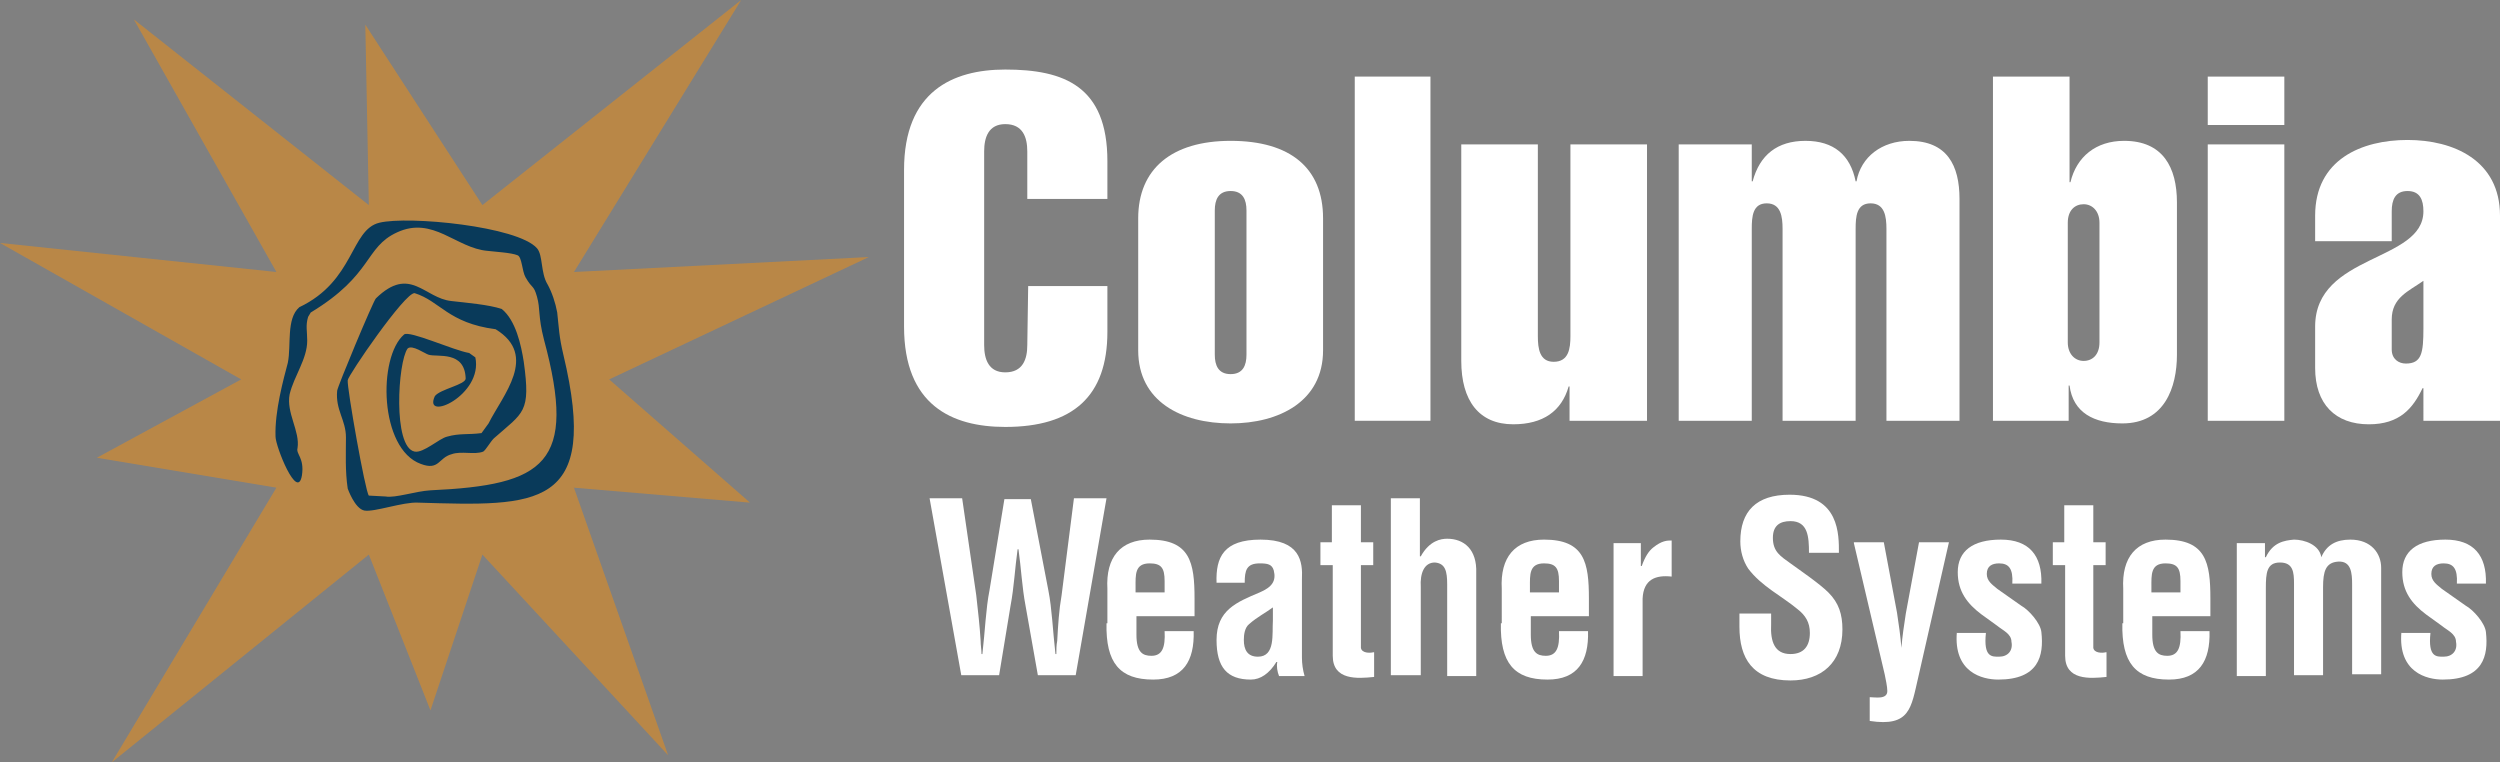 <?xml version="1.0" encoding="utf-8"?>
<!-- Generator: Adobe Illustrator 21.1.0, SVG Export Plug-In . SVG Version: 6.00 Build 0)  -->
<svg version="1.1" id="Layer_1" xmlns="http://www.w3.org/2000/svg" xmlns:xlink="http://www.w3.org/1999/xlink" x="0px" y="0px"
	 viewBox="0 0 284 86.6" style="enable-background:new 0 0 284 86.6;" xml:space="preserve">
<rect x="0" y="0" width="284" height="86.6" fill="#808080" stroke="none"/>
<style type="text/css">
	.st0{fill:#B98747;}
	.st1{fill:#093A5A;}
	.st2{fill:#FFFFFF;}
	.st3{fill-rule:evenodd;clip-rule:evenodd;fill:#FFFFFF;}
</style>
<g>
	<polygon class="st0" points="75.9,85.8 54.8,63 48.9,80.7 41.9,63 12.7,86.6 31.4,55.4 11,52 27.4,43.1 0,27.6 31.4,30.9 15.2,2.2 
		41.9,23.3 41.5,2.8 54.8,23.3 84.2,0 65.2,30.9 98.7,29.2 69.2,43.1 85.2,57.1 65.2,55.4 75.9,85.8 	"/>
	<path class="st1" d="M49.4,45c0.6-0.8,3.5-1.3,3.5-2c-0.1-3.2-3.2-2.4-4.2-2.7c-0.4-0.1-1.9-1.2-2.4-0.7
		c-1.1,1.5-1.7,11.2,0.8,11.7c1,0.2,2.8-1.5,3.7-1.7c1.4-0.4,2.4-0.2,3.9-0.4l0.8-1.1c1.6-3.2,5.7-7.7,0.8-10.7
		c-5.4-0.7-6.3-3.2-9.2-4.1c-1.1-0.1-7.6,9.4-7.6,9.9c-0.1,0.8,2,12.7,2.4,13.1l1.9,0.1c1.1,0.2,3.4-0.6,5.1-0.7
		c13-0.6,16.7-3,12.9-17.1c-0.7-2.7-0.4-3.5-0.8-4.9c-0.4-1.4-0.5-0.8-1.3-2.2c-0.4-0.7-0.4-2.3-0.9-2.5c-0.7-0.3-2.6-0.4-3.4-0.5
		c-3.6-0.3-6.2-4-10.3-2.1c-3.7,1.7-2.7,4.8-9.8,9.1l-0.3,0.5c-0.3,1-0.1,1.6-0.1,2.7c0,2.1-1.5,4-2,6.1c-0.4,2.1,1.2,4.2,0.9,6.1
		c-0.2,0.7,0.8,1.1,0.5,3.1c-0.5,3-3-3.3-3-4.4c-0.1-2.9,0.9-6.5,1.4-8.4c0.4-2-0.2-5,1.3-6.3c6.3-3,5.8-8.8,9.1-9.6
		c3.3-0.8,15.7,0.4,17.9,2.9c0.7,0.8,0.4,2.8,1.2,4.1c0.5,0.9,0.9,2.1,1.1,3.2c0.2,1.8,0.2,2.7,0.7,4.8c4.2,17.6-3,17.2-16.5,16.8
		c-1.7-0.1-5,1.1-6.1,0.9c-1.1-0.2-1.9-2.5-1.9-2.5c-0.3-2-0.2-4-0.2-5.8c0-2-1.2-3.1-1-5.3c0-0.4,4.1-10.2,4.4-10.5
		c3.9-3.8,5.5,0,8.6,0.3c1.7,0.2,4.2,0.4,5.7,0.9c1.6,1.3,2.2,4.1,2.5,6c0.8,5.8,0,5.7-3.4,8.7c-0.4,0.4-0.9,1.3-1.2,1.5
		c-1,0.4-2.5-0.1-3.6,0.3c-1.5,0.4-1.4,1.9-3.5,1.1C43.1,51,42.9,40.6,45.9,38c0.6-0.5,5.6,1.8,7.4,2.1l0.7,0.5
		C54.9,44.9,48,48,49.4,45L49.4,45z"/>
	<path class="st2" d="M116.8,32.6l-0.1,6.6c0,1.6-0.5,3.1-2.5,3.1c-1.9,0-2.4-1.5-2.4-3.1V17.2c0-1.6,0.5-3.1,2.4-3.1
		c2,0,2.5,1.5,2.5,3.1v5.4h9.1v-4.3c0-8.5-4.9-10.4-11.6-10.4c-6,0-11.5,2.5-11.5,11.4v17.8c0,8.9,5.4,11.4,11.5,11.4
		c7.7,0,11.6-3.5,11.6-10.8v-5.2H116.8L116.8,32.6z"/>
	<path class="st3" d="M138,23.9c0-1.2,0.4-2.2,1.8-2.2c1.4,0,1.8,1,1.8,2.2v16.4c0,1.2-0.4,2.2-1.8,2.2c-1.4,0-1.8-1-1.8-2.2V23.9
		L138,23.9z M150.3,24.8c0-5.7-3.7-8.8-10.5-8.8c-6.7,0-10.5,3.2-10.5,8.8v15c0,5.8,4.9,8.3,10.5,8.3c5.5,0,10.5-2.5,10.5-8.3V24.8
		L150.3,24.8z"/>
	<polygon class="st2" points="162.5,47.8 162.5,8.7 153.9,8.7 153.9,47.8 162.5,47.8 	"/>
	<path class="st2" d="M178.4,47.8h8.7V16.4h-8.7v21.8c0,1.4-0.2,2.9-1.9,2.9c-1.6,0-1.8-1.5-1.8-2.9V16.4h-8.7V41
		c0,4.5,2,7.2,5.9,7.2c3.4,0,5.5-1.5,6.3-4.3h0.1V47.8L178.4,47.8z"/>
	<path class="st2" d="M199,16.4h-8.3v31.4h8.3V26c0-1.4,0.1-2.9,1.7-2.9c1.6,0,1.8,1.5,1.8,2.9v21.8h8.3V26c0-1.4,0.1-2.9,1.7-2.9
		c1.6,0,1.8,1.5,1.8,2.9v21.8h8.3V22.6c0-3.8-1.4-6.6-5.7-6.6c-3.1,0-5.5,1.8-6,4.6h-0.1c-0.6-3-2.5-4.6-5.7-4.6
		c-3.2,0-5.2,1.6-6,4.6H199V16.4L199,16.4z"/>
	<path class="st3" d="M234.9,25.3c0-1.4,0.8-2.1,1.8-2.1c1,0,1.8,0.8,1.8,2.1v13.6c0,1.4-0.8,2.1-1.8,2.1c-1,0-1.8-0.8-1.8-2.1V25.3
		L234.9,25.3z M226.3,47.8h8.7v-4h0.1c0.4,3.1,2.8,4.3,6,4.3c4.8,0,6.2-4.1,6.2-7.8V23c0-4-1.6-7-6-7c-3.2,0-5.4,1.8-6.1,4.7h-0.1
		v-12h-8.7V47.8L226.3,47.8z"/>
	<path class="st3" d="M259.5,47.8V16.4h-8.7v31.4H259.5L259.5,47.8z M259.5,14.2V8.7h-8.7v5.5H259.5L259.5,14.2z"/>
	<path class="st3" d="M271.7,36.3c0-2.5,1.9-3.2,3.6-4.4v5.4c0,2.8-0.2,4-2,4c-0.8,0-1.6-0.5-1.6-1.6V36.3L271.7,36.3z M275.3,47.8
		h8.7V24.5c0-6.3-5.3-8.6-10.5-8.6c-5.2,0-10.5,2.2-10.5,8.6v2.9h8.7V24c0-1.3,0.4-2.3,1.8-2.3c1.4,0,1.8,1,1.8,2.3
		c0,5.8-12.3,4.8-12.3,13.1v4.7c0,4.1,2.3,6.4,6.1,6.4c3.5,0,5-1.8,6.1-4.1h0.1V47.8L275.3,47.8z"/>
	<path class="st2" d="M117.1,56.7h-3l-1.7,10.4c-0.4,2-0.5,4.6-0.8,7.2h-0.1c0-0.5-0.1-1-0.1-1.5c-0.1-1.7-0.3-3.4-0.5-5.2l-1.6-11
		h-3.7l3.6,20.1h4.3l1.3-7.9c0.4-2.1,0.5-4.3,0.8-6.4h0.1c0.3,2.1,0.4,4.3,0.8,6.4l1.4,7.9h4.3l3.5-20.1H122l-1.4,11
		c-0.3,1.7-0.4,3.4-0.5,5.2c-0.1,0.5-0.1,1-0.1,1.5h-0.1c-0.3-2.6-0.4-5.2-0.8-7.2L117.1,56.7L117.1,56.7z"/>
	<path class="st3" d="M125.7,70.8c-0.1,4.5,1.5,6.4,5.3,6.4c3.4,0,4.7-2.1,4.6-5.5h-3.3c0.1,1.9-0.3,2.8-1.5,2.8
		c-1,0-1.7-0.4-1.7-2.4V70h6.6v-2c0-4.1-0.5-6.7-5.1-6.7c-3.3,0-5,2-4.8,5.6V70.8L125.7,70.8z M129,67.3v-0.6c0-1.4-0.1-2.7,1.6-2.7
		c1.3,0,1.7,0.5,1.7,2v1.3H129L129,67.3z"/>
	<path class="st3" d="M148.2,76.8c-0.2-0.7-0.3-1.4-0.3-2.1v-8.9c0.1-2-0.2-4.5-4.7-4.5c-4.2,0-5.1,2-5,4.9h3.2
		c0-1.4,0.2-2.2,1.7-2.2c0.9,0,1.4,0.1,1.6,0.8c0.3,1.2-0.2,1.9-1.6,2.5c-2.6,1.1-4.9,2-4.9,5.4c0,3.1,1.2,4.5,3.9,4.5
		c1.1,0,2.1-0.7,2.9-2h0.1c-0.1,0.5,0,1.1,0.2,1.6H148.2L148.2,76.8z M144.6,70.5c-0.1,1.5,0.3,4.1-1.7,4.1c-1.2,0-1.6-0.8-1.6-1.9
		c0-0.6,0.1-1.4,0.6-1.8c0.9-0.8,1.9-1.3,2.7-1.9V70.5L144.6,70.5z"/>
	<path class="st2" d="M156,74.1c-0.4,0.1-1.3,0.1-1.4-0.5v-9.4h1.4v-2.6h-1.4v-4.2h-3.3v4.2H150v2.6h1.4v10.3c0,2.8,2.8,2.6,4.7,2.4
		V74.1L156,74.1z"/>
	<path class="st2" d="M161.4,76.8V66.7c-0.1-1.6,0.4-2.8,1.6-2.8c1.2,0.1,1.4,1,1.4,2.5v10.4h3.3V65.1c0.1-2.7-1.4-3.9-3.3-3.9
		c-0.7,0-2,0.2-3,2h-0.1v-6.6h-3.3v20.1H161.4L161.4,76.8z"/>
	<path class="st3" d="M170.5,70.8c-0.1,4.5,1.5,6.4,5.3,6.4c3.4,0,4.7-2.1,4.6-5.5h-3.3c0.1,1.9-0.3,2.8-1.5,2.8
		c-1,0-1.7-0.4-1.7-2.4V70h6.6v-2c0-4.1-0.5-6.7-5.1-6.7c-3.3,0-5,2-4.8,5.6V70.8L170.5,70.8z M173.8,67.3v-0.6
		c0-1.4-0.1-2.7,1.6-2.7c1.3,0,1.7,0.5,1.7,2v1.3H173.8L173.8,67.3z"/>
	<path class="st2" d="M186.5,61.7h-3.2v15.1h3.3v-8.8c0.1-2.2,1.5-2.7,3.3-2.5v-4.1c-0.5,0-1.1,0-2.1,0.8c-0.5,0.4-0.9,1-1.3,2.1
		h-0.1V61.7L186.5,61.7z"/>
	<path class="st2" d="M208.9,62.8c0-2,0.1-6.6-5.6-6.6c-3.8,0-5.6,1.9-5.6,5.3c0,1.1,0.3,2.2,0.9,3.1c1.5,2,3.8,3.1,5.6,4.6
		c0.9,0.7,1.4,1.5,1.4,2.7c0,1.5-0.7,2.4-2.2,2.4c-1.8,0-2.3-1.4-2.2-3.4v-1.2h-3.6v1.5c0,3.6,1.5,6.1,5.8,6.1c3.5,0,5.9-2,5.9-5.8
		c0-1.7-0.4-3-1.6-4.2c-1-1-3.2-2.5-4.3-3.3c-1.1-0.8-2-1.3-2-2.9c0-1.4,0.8-1.9,2-1.9c2,0,2.1,1.8,2.1,3.6H208.9L208.9,62.8z"/>
	<path class="st2" d="M210.6,61.7l3.5,14.9c0.1,0.5,0.3,1.4,0.3,1.9c0,1-1.4,0.7-2,0.7v2.7c4.6,0.7,4.7-1.5,5.5-4.9l3.5-15.4H218
		l-1.5,8.1c-0.2,1.3-0.4,2.6-0.5,3.9H216c-0.1-1.3-0.3-2.7-0.5-4l-1.5-8H210.6L210.6,61.7z"/>
	<path class="st2" d="M222.3,71.8c-0.4,4.6,2.9,5.4,4.7,5.4c4.6,0,5.2-2.7,4.9-5.4c-0.1-1-1.4-2.5-2.3-3l-2.7-1.9
		c-0.6-0.5-1.2-0.9-1.2-1.7c0-0.9,0.6-1.2,1.4-1.2c1.1,0,1.6,0.6,1.5,2.3h3.3c0.1-3.2-1.4-5-4.6-5c-3.2,0-4.9,1.3-4.9,3.7
		c0,2.2,1.1,3.6,2.7,4.8l1.8,1.3c0.6,0.5,1.6,0.9,1.6,1.8c0.2,1-0.4,1.7-1.4,1.7c-0.8,0-1.8,0.1-1.5-2.7H222.3L222.3,71.8z"/>
	<path class="st2" d="M239.2,74.1c-0.4,0.1-1.3,0.1-1.4-0.5v-9.4h1.4v-2.6h-1.4v-4.2h-3.3v4.2h-1.3v2.6h1.4v10.3
		c0,2.8,2.8,2.6,4.7,2.4V74.1L239.2,74.1z"/>
	<path class="st3" d="M241.1,70.8c-0.1,4.5,1.5,6.4,5.3,6.4c3.4,0,4.7-2.1,4.6-5.5h-3.3c0.1,1.9-0.3,2.8-1.5,2.8
		c-1,0-1.7-0.4-1.7-2.4V70h6.6v-2c0-4.1-0.5-6.7-5.1-6.7c-3.3,0-5,2-4.8,5.6V70.8L241.1,70.8z M244.4,67.3v-0.6
		c0-1.4-0.1-2.7,1.6-2.7c1.3,0,1.7,0.5,1.7,2v1.3H244.4L244.4,67.3z"/>
	<path class="st2" d="M257.4,61.7h-3.3v15.1h3.3v-10c0-1.7,0.1-2.9,1.6-2.9c1.5,0,1.6,1.1,1.6,2.4v10.4h3.3v-10
		c0-1.8,0.3-2.8,1.7-2.9c1.5-0.1,1.6,1.3,1.6,2.6v10.2h3.3V64.5c0-1.6-1.1-3.2-3.5-3.2c-1.6,0-2.7,0.6-3.3,2c-0.2-1.4-1.9-2-3.1-2
		c-1.1,0.1-2.4,0.3-3.2,2h-0.1V61.7L257.4,61.7z"/>
	<path class="st2" d="M272.8,71.8c-0.4,4.6,2.9,5.4,4.7,5.4c4.6,0,5.2-2.7,4.9-5.4c-0.1-1-1.4-2.5-2.3-3l-2.7-1.9
		c-0.6-0.5-1.2-0.9-1.2-1.7c0-0.9,0.6-1.2,1.4-1.2c1.1,0,1.6,0.6,1.5,2.3h3.3c0.1-3.2-1.4-5-4.6-5c-3.2,0-4.9,1.3-4.9,3.7
		c0,2.2,1.1,3.6,2.7,4.8l1.8,1.3c0.6,0.5,1.6,0.9,1.6,1.8c0.2,1-0.4,1.7-1.4,1.7c-0.8,0-1.8,0.1-1.5-2.7H272.8L272.8,71.8z"/>
</g>
</svg>
